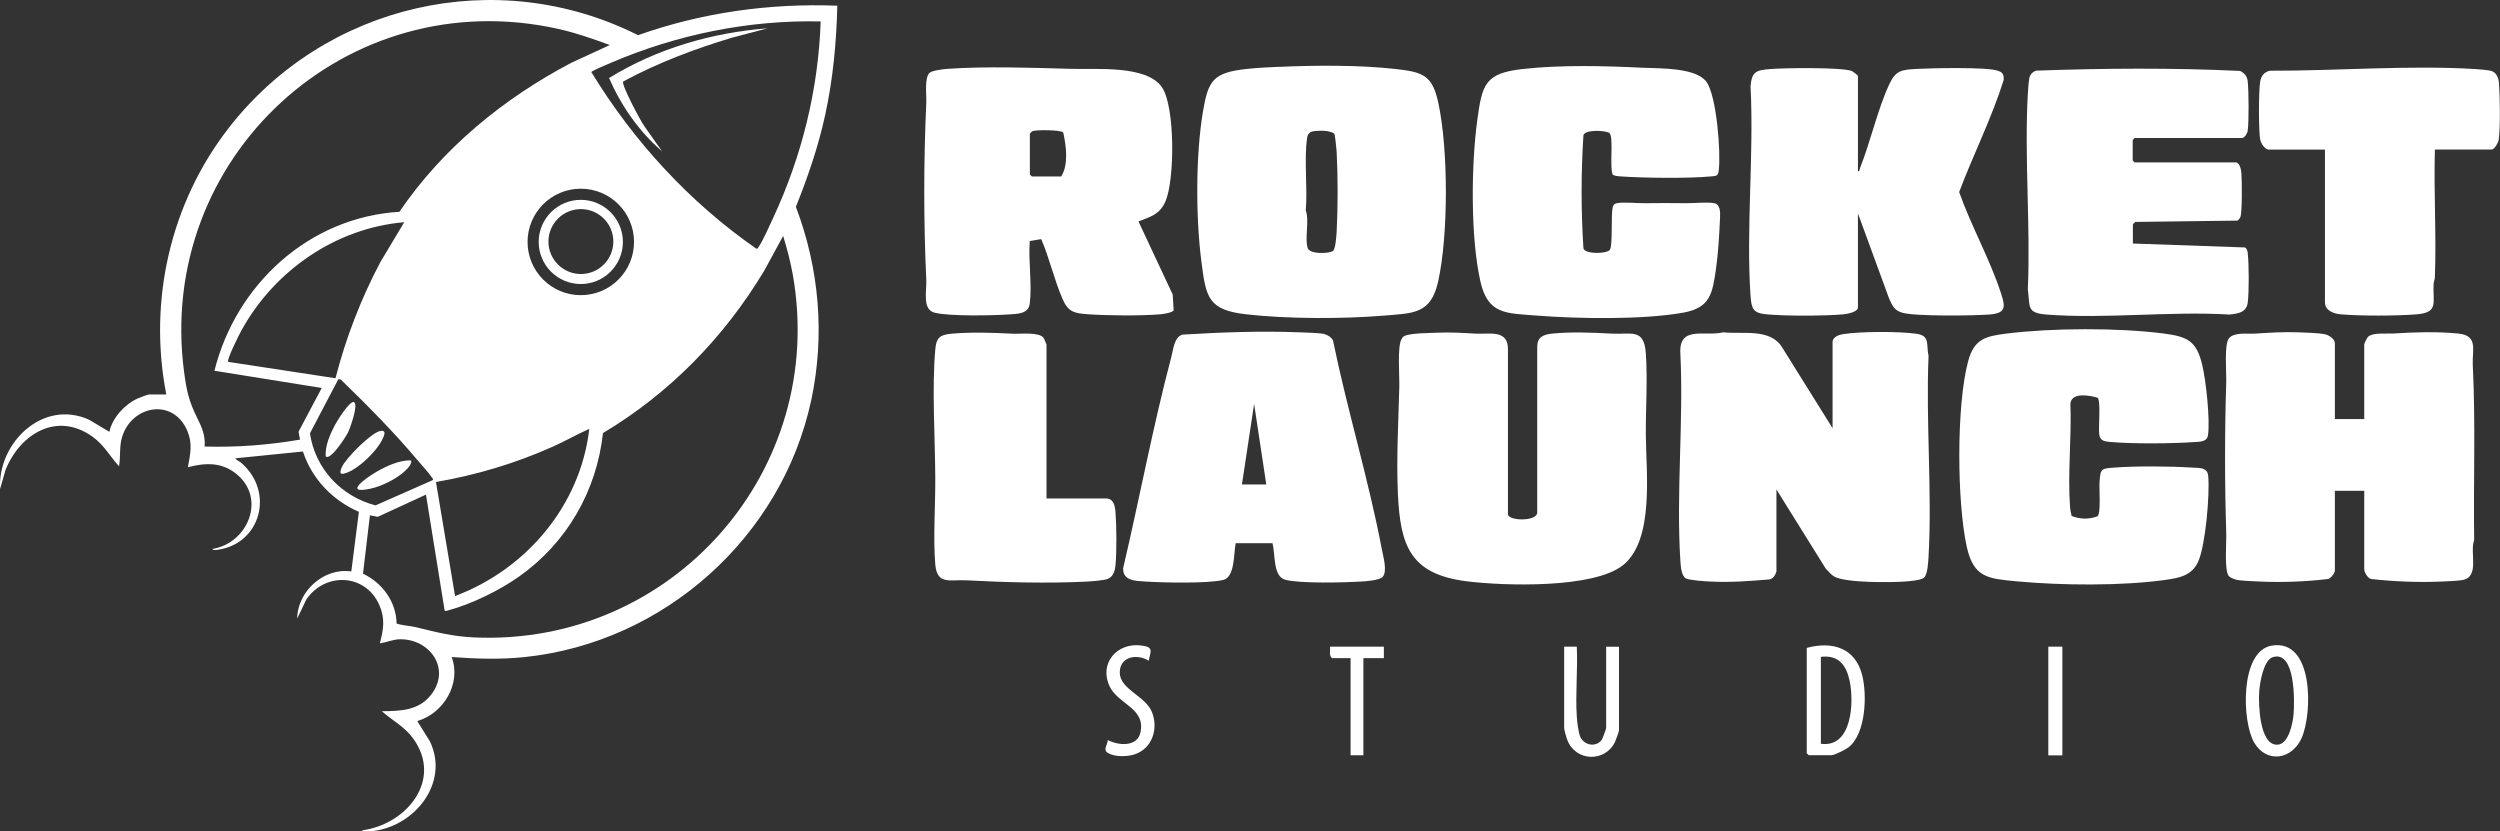 <?xml version="1.0" encoding="UTF-8"?>
<svg id="Layer_2" data-name="Layer 2" xmlns="http://www.w3.org/2000/svg" viewBox="0 0 267.22 88.87">
  <rect x="0" y="0" width="267.22" height="88.87" fill="#333333" stroke="none"/>
  <defs>
    <style>
      .cls-1 {
        fill: #fff;
      }
    </style>
  </defs>
  <g id="Layer_1-2" data-name="Layer 1">
    <g id="uuid-96b15219-4b3b-40df-bec0-358c0f526a02" data-name="Layer 1-2">
      <g>
        <path class="cls-1" d="M17.77,42.15c-1.94-10.03.44-20.45,6.69-28.49C34.78.4,53.07-3.84,68.2,3.76c6.84-2.42,14.04-3.43,21.3-3.15-.1,3.95-.46,7.84-1.3,11.69-.73,3.36-1.85,6.62-3.13,9.81,2.51,6.61,3.12,13.74,1.64,20.67-3.14,14.63-15.71,25.88-30.6,27.45-2.63.28-5.21.19-7.83,0,1.05,2.85-.87,6.03-3.68,6.84l1.35,2.17c2.19,4.54-1.83,9.33-6.45,9.62-.17.01-.72.07-.79-.11,4.67-.6,8.69-5.34,5.45-9.82-.92-1.27-2.19-1.89-3.35-2.91,1.99-.01,3.99-.07,5.3-1.8,2.11-2.77-.18-5.93-3.36-5.89-.74.01-1.43.34-2.15.43.4-1.48.58-2.66-.06-4.1-1.49-3.38-5.83-3.52-7.81-.56l-.97,2.03c.04-2.93,2.85-5.48,5.79-5.05l.81-6.37c-2.82-1.23-5.02-3.52-5.98-6.45l-7.24.73c.14.2.42.3.63.47,3.6,3.1,2.12,8.64-2.48,9.3-.12.02-.57.1-.57-.09,3.77-.6,5.8-5.43,2.51-8.04-1.57-1.25-3.29-1.17-5.15-.69.26-1.41.53-2.51-.06-3.89-1.51-3.57-5.97-2.72-6.98.69-.31,1.06-.13,2.03-.32,3.1-.98-1.08-1.59-2.26-2.8-3.14-3.82-2.77-7.8-.32-9.34,3.56L.01,52.26c-.27-4.93,4.6-9.66,9.54-7.38l2.14,1.28c.31-1.49,1.64-2.94,3.01-3.56.19-.09,1.12-.44,1.25-.44h1.84-.01ZM65.2,4.82c-1.81-.66-3.6-1.3-5.49-1.72C37.08-1.99,16.63,16.84,19.68,39.78c.25,1.92.52,3.14,1.37,4.83.5,1,.93,1.96.82,3.12,3.42.1,6.83-.16,10.2-.74l-.16-.84,2.48-4.68-11.47-1.84c2.31-9.23,10.11-16.41,19.77-16.99,4.64-6.81,11.1-12.1,18.36-15.92l4.14-1.91h0ZM87.71,2.29c-7.65-.17-15.28,1.39-22.29,4.37-.28.12-2.21.92-2.21,1.05,4.52,7.41,10.49,13.91,17.63,18.87.14.04.17-.07.23-.16.47-.66,1.2-2.34,1.58-3.15,3.06-6.57,4.82-13.7,5.07-20.97h-.01ZM67.77,25.86c0-3.15-2.55-5.69-5.69-5.69s-5.69,2.55-5.69,5.69,2.55,5.69,5.69,5.69,5.69-2.55,5.69-5.69ZM43.22,23.75c-7.33.62-13.9,5.18-17.41,11.56-.22.4-1.62,3.17-1.42,3.37l11.47,1.75c1.11-4.32,2.72-8.5,4.81-12.44l2.54-4.24h0ZM42.39,66.65c.68.22,1.38.23,2.07.39,2.18.53,3.84.98,6.17,1.09,21.24.98,37.85-17.85,34.1-38.83-.25-1.38-.61-2.74-1.02-4.08l-2.02,3.71c-4.28,7.12-10.09,13.09-17.24,17.36-.68,6.22-3.88,11.74-8.96,15.33-2.11,1.49-5.04,2.93-7.54,3.61-.14.04-.27.09-.42.05l-2-12.41-5.15,2.37-.84-.16-.74,6.24c2.06.98,3.55,2.99,3.59,5.32h.01ZM46.27,51.3c.04-.16-.04-.17-.1-.26-.38-.55-1.03-1.25-1.48-1.78-2.57-3.06-5.39-5.9-8.25-8.68l-.27-.06-3.04,5.8c.56,3.78,3.34,6.74,7.01,7.7l6.14-2.71h0ZM62.99,45.84c-1.33.59-2.59,1.32-3.92,1.91-3.97,1.78-8.18,3.03-12.47,3.77l2.04,12.19c7.62-2.86,13.41-9.69,14.35-17.88Z"/>
        <path class="cls-1" d="M249.57,44.79h3.14v-7.99c0-.08.31-.73.42-.81.54-.47,1.96-.3,2.66-.34,2.3-.15,4.67-.22,6.96,0,2.16.22,1.49,1.7,1.56,3.35.31,6.21.06,12.48.15,18.72-.51,1.35.66,4.01-1.32,4.29-.57.08-1.56.13-2.16.15-2.47.11-5.09,0-7.53-.27-.37-.07-.74-.73-.74-1.03v-8.4h-3.14v8.54c0,.24-.45.85-.74.89-2.36.28-4.87.38-7.26.27-.65-.03-1.69-.07-2.31-.15-.3-.04-.85-.22-1.04-.46-.48-.58-.23-3.58-.26-4.52-.17-5.42-.17-10.83,0-16.24.03-1.01-.24-3.98.29-4.63.55-.68,1.98-.45,2.78-.5,1.54-.1,3.09-.2,4.65-.14.73.03,2.16.07,2.8.2.43.09,1.09.49,1.09.97v8.13h0Z"/>
        <path class="cls-1" d="M189.85,61.13c-.06.32-.35.74-.7.8-2.1.18-4.22.34-6.33.23-.54-.02-2.32-.14-2.65-.35-.46-.3-.53-1.36-.56-1.9-.46-7.2.36-14.88,0-22.14-.17-3.03,2.64-1.76,4.58-2.25,2.09.23,5.05-.47,6.31,1.63l5.38,8.62v-9.22c0-.51.66-.76,1.09-.83,1.92-.3,5.92-.31,7.85-.05,1.55.21,1.04,1.2,1.32,2.37-.3,7.06.39,14.44,0,21.45-.03.57-.1,1.91-.48,2.25-.32.29-1.54.38-2.04.42-1.56.1-6.32.16-7.55-.53-.36-.2-.64-.57-.92-.85l-5.27-8.46v8.81h-.02Z"/>
        <path class="cls-1" d="M136.68,7.15c3.93-.18,8.64-.21,12.53.23,2.92.33,3.9.67,4.54,3.66,1.06,4.97,1.07,14.04-.02,19.01-.78,3.54-2.63,3.42-5.88,3.69-4.37.36-10.26.35-14.61-.14-4.14-.46-4.34-1.83-4.83-5.69-.6-4.65-.61-11.3.16-15.92.57-3.44,1.12-4.22,4.67-4.62,1.09-.12,2.36-.18,3.46-.23h0ZM140.92,13.98c-.61.04-1.09.05-1.2.73-.35,2.29.06,5.41-.15,7.78.41,1.14-.14,2.99.21,4.03.22.65,2.12.61,2.67.33.3-.16.39-1.6.42-2.04.14-2.56.14-6.05,0-8.62-.02-.31-.17-1.8-.26-1.92-.45-.27-1.15-.33-1.68-.29h0Z"/>
        <path class="cls-1" d="M111.29,25.56l-1.22.2c-.17,2.11.26,4.62,0,6.68-.14,1.13-1.29,1.1-2.25,1.17-1.82.12-6.24.21-7.9-.18-1.37-.32-.86-2.34-.91-3.46-.29-6.26-.29-12.71,0-18.97.04-.78-.23-2.74.37-3.23.3-.24,1.44-.38,1.88-.41,4.21-.29,9.03-.12,13.25,0,2.64.08,8.01-.42,9.67,1.94,1.44,2.04,1.39,9.93.4,12.21-.61,1.41-1.56,1.64-2.89,2.16l3.66,7.82.1,1.68c-.14.25-1.05.38-1.37.42-2.1.18-5.68.15-7.79,0-1.49-.1-2.12-.26-2.72-1.64-.88-2.01-1.4-4.37-2.28-6.4ZM110.08,14.28v4.37l.21.21h3.14c.81-1.27.53-3.27.22-4.69-.2-.3-2.95-.31-3.29-.15-.06.03-.26.22-.27.27Z"/>
        <path class="cls-1" d="M153.63,35.56c1.45-.06,2.63.02,4.05.1,1.51.09,3.53-.49,3.5,1.7v17.63c.12.69,2.96.76,3.13-.14v-17.76c0-1.06.64-1.33,1.57-1.43,2.11-.21,4.32-.11,6.41,0,2.09.11,3.44-.6,3.63,2.11.2,2.75-.02,5.94,0,8.75.02,3.87.93,11.11-2.39,13.85-3.11,2.57-12.82,2.26-16.78,1.76-5.98-.76-7.08-3.76-7.33-9.33-.17-3.8.05-7.69.15-11.47.03-1.13-.23-4.3.24-5.09.1-.17.15-.26.34-.34.62-.3,2.67-.3,3.49-.34h0Z"/>
        <path class="cls-1" d="M198.59,18.3c.2.03.18-.23.24-.38,1.12-2.82,1.86-6.22,3.11-8.91.68-1.46,1.27-1.55,2.86-1.64s7.54-.22,8.71.18c.57.19.68.38.66.99-1.28,4.1-3.25,7.97-4.76,11.99,1.25,3.56,3.27,7.15,4.44,10.72.46,1.43.69,2.2-1.12,2.36-1.66.14-8.03.22-9.39-.18-.86-.25-1.05-.73-1.4-1.47l-3.35-9.15v10.04c0,.52-1.17.71-1.57.75-2.08.18-6.11.19-8.19,0-1.45-.13-1.62-.6-1.72-1.97-.49-7.27.38-15.08,0-22.41.14-1.6.63-1.72,2.12-1.84,1.5-.12,7.51-.2,8.68.2.15.06.68.47.68.55v10.17h0Z"/>
        <path class="cls-1" d="M224.24,42.52c-.88-.26-2.79-.63-2.94.61.14,3.59-.3,7.48-.04,11.03.02.34.1.66.17.99.9.36,1.87.38,2.78.03.38-.44.14-2.99.21-3.75.11-1.37.2-1.34,1.56-1.45,2.36-.18,5.97-.15,8.34,0,.83.05,1.61-.04,1.71.89.19,1.91-.29,7.47-1.08,9.18-.68,1.49-2.04,1.73-3.53,1.94-4.69.65-11.1.59-15.83.15-3.07-.29-4.62-.37-5.36-3.66-1.06-4.79-1.13-15.14.14-19.87.65-2.4,1.86-2.67,4.14-2.96,4.89-.6,11.87-.63,16.77,0,2.55.33,3.51.8,4.12,3.39.4,1.71.84,5.78.61,7.46-.1.73-.81.71-1.44.75-2.4.17-6.52.2-8.89,0-.62-.06-1.17-.06-1.29-.77-.12-.78.19-3.56-.18-3.98h0Z"/>
        <path class="cls-1" d="M172.39,18.7c-.38-.84.12-4.03-.36-4.49-.53-.3-2.6-.37-2.78.24-.26,4.02-.26,8.08,0,12.1.19.65,2.52.59,2.83.15s.11-3.68.29-4.5c.02-.22.15-.39.37-.46.59-.18,2.36,0,3.12-.02,1.41-.02,2.82-.02,4.22,0,.89.02,2.37-.15,3.15,0,.68.13.65,1.04.62,1.57-.07,1.71-.19,3.76-.43,5.44-.38,2.64-.6,4.17-3.51,4.69-4.29.77-11.27.66-15.67.31-3.26-.26-5.21-.09-6.01-3.68-1.06-4.73-.98-12.43-.32-17.26.52-3.78.82-4.96,4.83-5.41,4.11-.46,8.72-.34,12.84-.14,1.8.09,5.67-.05,6.82,1.51,1.09,1.49,1.56,7.63,1.31,9.49-.07.55-.24.57-.75.61-2.49.24-7.31.18-9.84,0-.25-.02-.5-.04-.72-.17h-.02Z"/>
        <path class="cls-1" d="M136.03,58.06h-3.95c-.22,1.03-.06,3.63-1.33,3.93-1.7.4-6.42.29-8.3.17-1.07-.07-2.44-.06-2.4-1.42,1.76-7.5,3.18-15.14,5.15-22.59.22-.81.29-2.08,1.17-2.38,4.08-.25,8.38-.41,12.46-.25.68.02,2.13.06,2.7.18.34.07.8.37.95.69,1.53,7.44,3.82,14.92,5.23,22.36.14.75.62,2.36.06,2.93-.33.34-1.72.45-2.25.48-1.76.11-6.6.23-8.14-.19-1.35-.38-1.04-2.76-1.37-3.9h0ZM135.35,51.78l-1.3-8.61-1.3,8.61h2.6Z"/>
        <path class="cls-1" d="M227.96,26.03l12.02.42c.22.17.26.42.28.67.13,1.11.14,4.09,0,5.2s-1.07,1.21-1.98,1.3c-6.35-.38-13.26.49-19.55,0-2.14-.17-1.72-.83-1.98-2.67.3-6.87-.38-14.07,0-20.91.02-.43.09-1.37.17-1.74s.41-.67.75-.75c7.23-.26,14.55-.31,21.77.03.47.23.75.57.81,1.09.12,1,.14,4.38,0,5.32-.04.27-.34.76-.61.76h-11.47l-.21.21v2.19l.21.21h10.79c.46,0,.59.81.62,1.16.06.73.09,4.2-.11,4.68-.06.14-.18.28-.3.38l-10.92.14c-.06.03-.27.25-.27.27v2.05h0Z"/>
        <path class="cls-1" d="M242.45,15.99c-.46-.1-.81-.73-.88-1.17-.15-1.09-.16-5.04.02-6.1.1-.63.41-1,1.02-1.16,7.14.02,14.85-.61,21.97-.18.38.02,1.41.11,1.71.2.54.17.77.72.81,1.23.12,1.36.17,4.85-.02,6.14-.04.3-.46,1.03-.74,1.03h-6.08c-.13,4.52.17,9.08,0,13.6,0,.29-.13.55-.14.81-.1,1.92.59,3.03-1.84,3.21-2.12.17-5.96.18-8.06,0-.74-.06-1.71-.38-1.71-1.29V15.99h-6.08.02Z"/>
        <path class="cls-1" d="M111.85,53.28h6.35c.83,0,.97.76,1.03,1.43.12,1.45.14,4.3,0,5.74-.06.57-.22,1.14-.78,1.41-.4.18-1.88.29-2.42.31-4.02.2-8.7.08-12.71-.14-1.74-.1-3.15.55-3.35-1.7-.24-2.85.02-6.36,0-9.3-.02-4.26-.37-9.48,0-13.66.1-1.25.48-1.59,1.72-1.7,2.15-.19,4.42-.11,6.55,0,.79.04,2.75-.2,3.28.41.06.06.34.71.34.75v16.46h0Z"/>
        <path class="cls-1" d="M193.12,69.25c2.72-.73,5.17-.02,5.92,2.89.54,2.12.42,6.3-1.48,7.76-.26.21-1.5.82-1.77.82h-2.46l-.21-.21v-11.27ZM194.63,79.5c3.35.46,3.55-4.45,3.08-6.7-.36-1.7-1.18-2.82-3.08-2.59v9.29Z"/>
        <path class="cls-1" d="M242.81,69.01c4.53-.78,4.38,7.27,3.2,9.89-1.02,2.28-3.71,2.73-5.05.5-1.34-2.24-1.56-9.8,1.85-10.39h0ZM242.94,70.24c-1.01.3-1.41,2.83-1.46,3.73-.08,1.29.02,5.72,1.96,5.63,1.21-.06,1.65-2.36,1.72-3.31.1-1.31.21-6.79-2.22-6.05h0Z"/>
        <path class="cls-1" d="M167.17,69.12h1.37c.12,2.44-.16,5.02,0,7.45.03.53.17,1.76.38,2.21.43.89,1.65,1.13,2.28.31.1-.14.48-1.18.48-1.29v-8.67h1.37v8.95c0,.11-.34,1.03-.42,1.21-1.05,2.22-4.22,2.12-5.1-.19-.1-.24-.34-1.1-.34-1.29v-8.69Z"/>
        <path class="cls-1" d="M122.78,70.62c-1.26-.77-3.1-.46-3.09,1.28,0,1.77,2.74,2.49,3.43,4.19.73,1.78.05,3.94-1.87,4.55-.78.25-2.07.28-2.8-.14-.61-.36-.07-.85-.04-1.4,1.13.6,3.15.77,3.49-.81.57-2.61-2.37-2.99-3.29-4.92-1.17-2.46.78-4.73,3.41-4.37,1.33.18.97.58.76,1.63v-.02Z"/>
        <path class="cls-1" d="M147.92,69.12v1.23h-2.19v10.38h-1.37v-10.38h-1.98c-.36-.29-.17-.81-.21-1.23h5.74Z"/>
        <rect class="cls-1" x="218.94" y="69.12" width="1.5" height="11.62"/>
        <path class="cls-1" d="M82.03,3.03l-3.79,1c-4.01,1.2-7.95,2.69-11.63,4.68-.22.34,1.87,4.24,2.27,4.79l1.89,2.68c-2.47-2.13-4.37-4.86-5.67-7.84,5.07-3.13,10.99-4.86,16.92-5.31h0Z"/>
        <path class="cls-1" d="M37.86,43c.45.31-.44,2.78-.68,3.26-.2.4-1.86,3.02-2.37,2.52-.07-1.13.47-2.37,1-3.37.19-.36,1.63-2.71,2.05-2.42Z"/>
        <path class="cls-1" d="M40.67,46.06c.74-.12.34.62.15,1-.61,1.2-2.37,2.91-3.63,3.42-.69.28-1.02.28-.65-.55.42-.95,3.14-3.7,4.13-3.87h0Z"/>
        <path class="cls-1" d="M43.95,49.2c.06.36-.19.65-.42.9-.86.95-2.63,1.85-3.87,2.12-3.15.69-.39-1.24.61-1.81,1.09-.61,2.42-1.24,3.68-1.2Z"/>
        <path class="cls-1" d="M66.58,25.86c0,2.48-2.02,4.5-4.5,4.5s-4.5-2.02-4.5-4.5,2.02-4.5,4.5-4.5,4.5,2.02,4.5,4.5ZM65.56,25.82c0-1.92-1.56-3.47-3.47-3.47s-3.47,1.56-3.47,3.47,1.56,3.47,3.47,3.47,3.47-1.56,3.47-3.47Z"/>
      </g>
    </g>
  </g>
</svg>